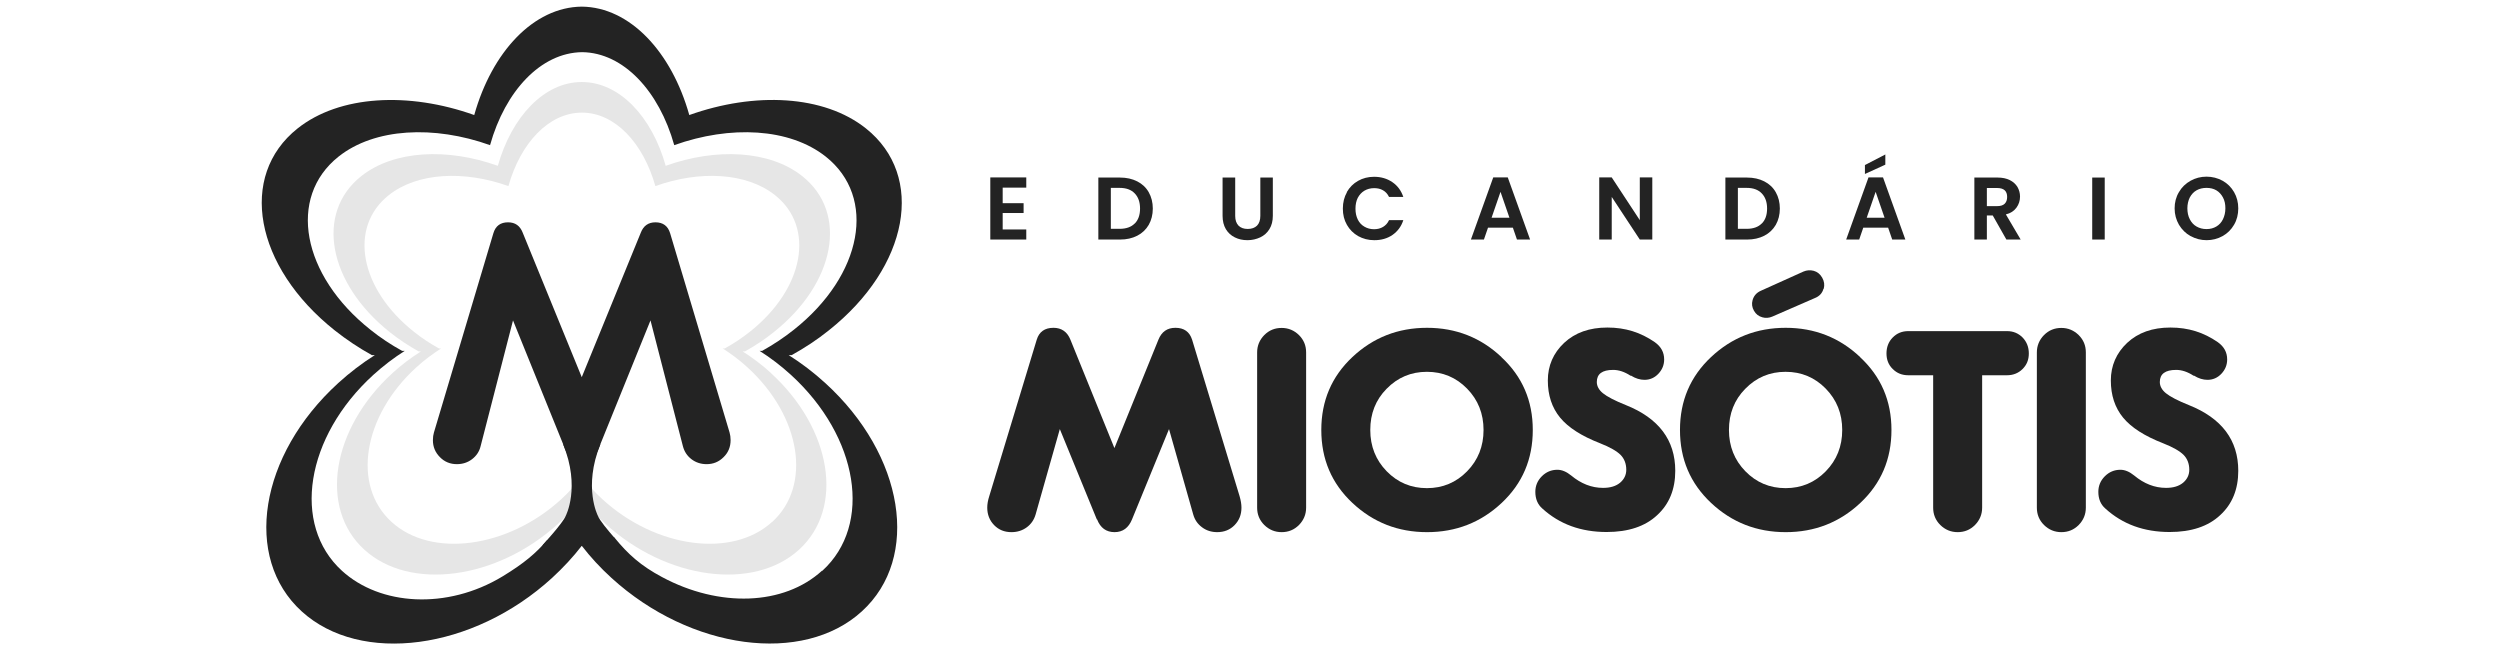 <?xml version="1.0" encoding="UTF-8"?>
<svg id="Layer_1" data-name="Layer 1" xmlns="http://www.w3.org/2000/svg" viewBox="0 0 196 51">
  <defs>
    <style>
      .cls-1, .cls-2 {
        fill-rule: evenodd;
      }

      .cls-1, .cls-2, .cls-3 {
        stroke-width: 0px;
      }

      .cls-1, .cls-3 {
        fill: #232323;
      }

      .cls-2 {
        fill: #e6e6e6;
      }
    </style>
  </defs>
  <g>
    <path class="cls-2" d="M60.44,29.24c-.7-.64-1.45-1.2-2.22-1.69h.18c.78-.43,1.54-.93,2.25-1.5,4.86-3.86,5.87-9.36,2.25-12.24-2.56-2.03-6.75-2.23-10.71-.81-1.08-3.86-3.63-6.57-6.58-6.57s-5.49,2.72-6.58,6.57c-3.96-1.42-8.15-1.22-10.71.81-3.62,2.88-2.61,8.38,2.25,12.24.71.57,1.47,1.06,2.25,1.5h.18c-.77.49-1.52,1.05-2.22,1.69-4.79,4.37-5.79,10.59-2.22,13.85,3.57,3.26,10.39,2.35,15.19-2.02.7-.64,1.32-1.32,1.86-2.02.54.7,1.16,1.38,1.86,2.02,4.79,4.37,11.61,5.28,15.18,2.02,3.57-3.26,2.57-9.48-2.22-13.85ZM60.53,40.92c-3.12,2.85-9.1,2.06-13.29-1.77-.61-.56-1.16-1.15-1.63-1.77-.47.62-1.01,1.21-1.62,1.77-4.19,3.83-10.17,4.62-13.29,1.77-3.13-2.85-2.25-8.3,1.94-12.12.61-.56,1.27-1.05,1.94-1.48h-.16c-.69-.38-1.35-.81-1.97-1.31-4.26-3.38-5.14-8.19-1.97-10.71,2.24-1.78,5.91-1.95,9.38-.71.95-3.38,3.17-5.76,5.76-5.76s4.81,2.38,5.76,5.76c3.46-1.24,7.14-1.07,9.38.71,3.17,2.52,2.29,7.33-1.97,10.71-.62.49-1.28.93-1.97,1.31h-.16c.68.43,1.33.92,1.94,1.48,4.2,3.83,5.07,9.27,1.94,12.12Z"/>
    <path class="cls-1" d="M64.7,30.03c-.91-.83-1.87-1.56-2.87-2.19h.24c1.01-.56,1.99-1.2,2.91-1.94,6.29-4.99,7.59-12.1,2.91-15.83-3.3-2.63-8.73-2.88-13.85-1.05-1.39-4.95-4.65-8.46-8.43-8.5-3.78.04-7.04,3.55-8.43,8.5-5.12-1.83-10.55-1.57-13.85,1.05-4.68,3.72-3.38,10.83,2.91,15.83.92.73,1.9,1.38,2.91,1.94h.24c-1,.63-1.96,1.36-2.87,2.19-6.2,5.65-7.49,13.69-2.87,17.9,4.62,4.21,13.44,3.04,19.63-2.62.87-.8,1.65-1.64,2.33-2.52.68.88,1.45,1.72,2.33,2.52,6.2,5.65,15.02,6.83,19.63,2.62,4.62-4.21,3.33-12.25-2.87-17.9M64.44,44.75c-3,2.73-8.05,2.9-12.54.49-1.65-.88-2.66-1.78-3.74-3.11l-.09.04-.03.02c-.26.09-.56.11-.81-.02-.23-.12-.44-.33-.63-.5-.12-.11-.13-.25-.08-.36l-.15-.04c-.13-.04-.27-.08-.41-.09-.16-.02-.31-.03-.46-.08-.23-.06-.47-.12-.64-.29l-.09-.14-.14.17-.05.03c-.09.08-.17.17-.26.25-.09.09-.18.17-.26.26l-.03.05h0c.03.09,0,.2-.04.28l-.09.1-.12.06h-.01s-.08.05-.08.05l-.14.06h0s.02,0,.02,0h-.02c0,.13-.06.24-.17.3-.06.07-.15.12-.27.12-.08,0-.15-.03-.2-.07-.88,1.03-1.8,1.82-3.51,2.86-4.36,2.64-9.6,2.29-12.59-.44-3.96-3.61-2.86-10.51,2.46-15.36.78-.71,1.6-1.33,2.46-1.88h-.2c-.87-.48-1.71-1.03-2.49-1.66-5.39-4.28-6.51-10.38-2.5-13.57,2.83-2.25,7.49-2.47,11.88-.9,1.19-4.25,3.98-7.25,7.22-7.29,3.24.04,6.03,3.05,7.22,7.29,4.39-1.57,9.04-1.35,11.88.9,4.02,3.19,2.9,9.29-2.5,13.57-.79.63-1.63,1.18-2.49,1.66h-.2c.86.54,1.68,1.17,2.46,1.88,5.31,4.85,6.42,11.75,2.46,15.36"/>
    <path class="cls-3" d="M44.46,35.59l-4.24-10.47-2.54,9.86c-.1.42-.33.76-.67,1.02-.34.26-.74.39-1.19.39-.52,0-.97-.18-1.33-.55-.37-.37-.55-.81-.55-1.33,0-.23.03-.43.08-.6l4.66-15.62c.17-.58.56-.86,1.15-.86.56,0,.94.27,1.15.81l4.63,11.33,4.63-11.33c.21-.54.59-.81,1.15-.81.59,0,.98.29,1.15.86l4.66,15.62c.05.17.08.38.08.6,0,.52-.18.97-.55,1.33-.37.37-.81.55-1.33.55-.45,0-.85-.13-1.19-.39-.34-.26-.56-.6-.67-1.02l-2.54-9.86-4.24,10.47c-.21.52-.59.79-1.15.79s-.94-.26-1.15-.79"/>
    <path class="cls-1" d="M42.51,42.77s1.63-1.77,1.84-2.32c0,0,1.18-2.23-.2-5.62h1.46v7.94h-3.11Z"/>
    <path class="cls-1" d="M48.11,42.49c-.03-.11-.01-.24.06-.33-.49-.56-1.16-1.36-1.29-1.71,0,0-1.18-2.23.19-5.62h-1.94v7.94h3.09c-.08-.07-.11-.17-.11-.28"/>
  </g>
  <g>
    <polygon class="cls-3" points="78.61 14.71 78.61 15.93 80.25 15.93 80.25 16.7 78.61 16.7 78.61 17.99 80.46 17.99 80.46 18.78 77.64 18.78 77.64 13.91 80.46 13.91 80.46 14.71 78.61 14.71"/>
    <path class="cls-3" d="M89.16,14.22c.39.2.69.48.9.85.21.37.32.8.32,1.28s-.11.91-.32,1.28c-.21.36-.51.65-.9.85-.39.2-.84.3-1.35.3h-1.7v-4.86h1.7c.51,0,.96.1,1.35.3M88.96,17.53c.28-.28.42-.67.42-1.18s-.14-.9-.42-1.19c-.28-.29-.67-.43-1.18-.43h-.69v3.21h.69c.51,0,.91-.14,1.18-.42"/>
    <path class="cls-3" d="M96.84,13.92v3.01c0,.33.09.58.26.76.17.17.41.26.72.26s.56-.09.73-.26c.17-.17.26-.43.26-.76v-3.01h.98v3c0,.41-.09.76-.27,1.05-.18.29-.42.5-.72.64-.3.14-.63.22-1,.22s-.69-.07-.99-.22c-.29-.14-.53-.36-.7-.64-.17-.29-.26-.63-.26-1.05v-3h.98Z"/>
    <path class="cls-3" d="M105.59,15.06c.22-.38.51-.67.88-.88.37-.21.79-.32,1.26-.32.54,0,1.02.14,1.43.42.41.28.69.66.86,1.16h-1.12c-.11-.23-.27-.41-.47-.52-.2-.12-.44-.17-.7-.17-.28,0-.54.07-.76.2-.22.13-.39.32-.52.56-.12.24-.18.52-.18.85s.06.6.18.85c.12.24.29.43.52.56.22.13.47.2.76.2.26,0,.5-.06.7-.18.2-.12.36-.29.47-.53h1.12c-.16.5-.45.88-.85,1.16-.41.28-.88.41-1.43.41-.46,0-.88-.11-1.26-.32-.37-.21-.67-.51-.88-.88-.22-.38-.32-.8-.32-1.28s.11-.91.32-1.28"/>
    <path class="cls-3" d="M118.6,17.85h-1.94l-.32.93h-1.02l1.75-4.87h1.14l1.75,4.87h-1.03l-.32-.93ZM118.34,17.07l-.7-2.03-.7,2.03h1.41Z"/>
    <polygon class="cls-3" points="129.54 18.78 128.56 18.78 126.36 15.44 126.36 18.78 125.38 18.78 125.38 13.91 126.36 13.91 128.56 17.26 128.56 13.91 129.54 13.91 129.54 18.78"/>
    <path class="cls-3" d="M138.32,14.22c.39.2.69.48.9.85.21.37.32.8.32,1.28s-.11.91-.32,1.28c-.21.36-.51.65-.9.85-.39.2-.84.3-1.35.3h-1.7v-4.86h1.7c.51,0,.96.1,1.35.3M138.12,17.53c.28-.28.42-.67.42-1.18s-.14-.9-.42-1.19c-.28-.29-.67-.43-1.18-.43h-.69v3.21h.69c.51,0,.91-.14,1.18-.42"/>
    <path class="cls-3" d="M148.02,17.85h-1.94l-.32.93h-1.02l1.75-4.87h1.14l1.75,4.87h-1.03l-.32-.93ZM147.81,12.91l-1.6.73v-.7l1.6-.83v.79ZM147.75,17.07l-.7-2.03-.7,2.03h1.41Z"/>
    <path class="cls-3" d="M157.3,18.78l-1.07-1.89h-.46v1.89h-.98v-4.86h1.82c.38,0,.7.07.96.2s.46.31.6.54c.13.23.2.48.2.75,0,.32-.09.61-.28.87-.19.26-.46.44-.83.53l1.16,1.97h-1.13ZM155.77,16.16h.81c.26,0,.46-.06.59-.19.13-.13.19-.31.19-.53s-.06-.4-.19-.52c-.13-.12-.33-.18-.59-.18h-.81v1.43Z"/>
    <rect class="cls-3" x="164.03" y="13.92" width=".98" height="4.86"/>
    <path class="cls-3" d="M171.74,18.51c-.38-.21-.68-.51-.91-.89-.22-.38-.34-.81-.34-1.28s.11-.9.34-1.28c.22-.38.52-.67.91-.89.38-.21.8-.32,1.25-.32s.88.11,1.26.32c.38.21.68.51.9.89.22.38.33.81.33,1.28s-.11.91-.33,1.28c-.22.38-.52.68-.9.89-.38.21-.8.32-1.25.32s-.87-.11-1.25-.32M173.76,17.76c.22-.13.4-.32.52-.57.12-.25.19-.53.19-.86s-.06-.61-.19-.85c-.13-.24-.3-.43-.52-.56-.22-.13-.48-.19-.77-.19s-.55.06-.78.19c-.23.13-.4.32-.53.56-.12.24-.19.53-.19.85s.06.61.19.86c.13.25.3.44.53.57.23.13.48.2.78.2s.55-.07.77-.2"/>
    <path class="cls-3" d="M85.99,40.72l-2.9-7.08-1.9,6.7c-.12.41-.35.75-.69,1-.34.25-.74.38-1.2.38-.55,0-1-.18-1.36-.55-.36-.37-.54-.83-.54-1.37,0-.27.05-.57.16-.91l3.72-12.26c.19-.62.63-.93,1.31-.93.63,0,1.08.31,1.33.93l3.45,8.5,3.45-8.5c.25-.62.69-.93,1.33-.93.68,0,1.11.31,1.31.93l3.72,12.26c.1.34.15.64.15.91,0,.55-.18,1-.54,1.37-.36.37-.82.55-1.36.55-.46,0-.86-.13-1.19-.38-.34-.25-.57-.58-.69-1l-1.9-6.7-2.9,7.08c-.27.66-.72,1-1.37,1s-1.11-.33-1.37-1"/>
    <path class="cls-3" d="M102.4,27.63v12.17c0,.53-.19.98-.56,1.36-.38.38-.83.56-1.36.56s-.98-.19-1.36-.56c-.38-.38-.56-.83-.56-1.36v-12.17c0-.53.19-.98.56-1.36.38-.38.83-.56,1.36-.56s.98.19,1.36.56c.38.38.56.83.56,1.36"/>
    <path class="cls-3" d="M117.71,28c1.64,1.52,2.46,3.42,2.46,5.71s-.81,4.19-2.44,5.72c-1.63,1.53-3.58,2.29-5.85,2.29s-4.22-.76-5.85-2.29c-1.63-1.53-2.44-3.43-2.44-5.72s.81-4.19,2.44-5.72c1.63-1.53,3.58-2.29,5.85-2.29s4.22.77,5.84,2.3M108.71,30.48c-.86.87-1.28,1.95-1.28,3.23s.43,2.36,1.29,3.24c.86.88,1.91,1.32,3.15,1.32s2.29-.44,3.15-1.32c.86-.88,1.29-1.96,1.29-3.24s-.43-2.36-1.29-3.24c-.86-.88-1.91-1.32-3.15-1.32s-2.29.44-3.16,1.33"/>
    <path class="cls-3" d="M127.84,29.46c-.47-.31-.93-.46-1.37-.46-.86,0-1.28.32-1.28.95,0,.32.16.62.48.88s.92.58,1.8.93c2.58,1.03,3.87,2.75,3.87,5.15,0,1.45-.47,2.61-1.42,3.48-.94.88-2.26,1.32-3.96,1.32-2.01,0-3.69-.61-5.04-1.84-.37-.32-.55-.76-.55-1.31,0-.47.17-.88.51-1.22s.75-.51,1.22-.51c.35,0,.71.15,1.08.45.77.64,1.6.97,2.5.97.56,0,1-.13,1.33-.4.32-.27.49-.61.49-1.02,0-.47-.15-.86-.44-1.16-.3-.3-.83-.61-1.62-.92-1.44-.56-2.49-1.23-3.13-2.01-.64-.78-.96-1.75-.96-2.91s.43-2.15,1.28-2.95c.86-.8,1.98-1.2,3.39-1.2s2.61.38,3.72,1.15c.49.35.73.8.73,1.35,0,.43-.15.8-.45,1.12-.3.32-.67.48-1.09.48-.35,0-.71-.11-1.06-.33"/>
    <path class="cls-3" d="M145.83,28c1.64,1.52,2.46,3.42,2.46,5.71s-.81,4.19-2.44,5.72c-1.63,1.53-3.58,2.29-5.85,2.29s-4.22-.76-5.85-2.29c-1.63-1.53-2.44-3.43-2.44-5.72s.81-4.19,2.44-5.72c1.63-1.53,3.58-2.29,5.85-2.29s4.22.77,5.84,2.3M136.83,30.48c-.86.87-1.28,1.95-1.28,3.23s.43,2.36,1.29,3.24c.86.88,1.91,1.32,3.15,1.32s2.29-.44,3.15-1.32c.86-.88,1.29-1.96,1.29-3.24s-.43-2.36-1.29-3.24c-.86-.88-1.91-1.32-3.15-1.32s-2.29.44-3.16,1.33"/>
    <path class="cls-3" d="M151.56,29.42h-1.95c-.49,0-.89-.16-1.22-.49-.33-.32-.49-.73-.49-1.22s.16-.92.49-1.25c.32-.33.73-.5,1.22-.5h7.74c.49,0,.89.17,1.22.5.32.33.49.75.49,1.25s-.16.89-.49,1.22c-.32.32-.73.49-1.22.49h-1.95v10.38c0,.53-.19.98-.56,1.36-.38.38-.83.56-1.36.56s-.98-.19-1.36-.56c-.38-.38-.56-.83-.56-1.36v-10.38Z"/>
    <path class="cls-3" d="M163.53,27.63v12.17c0,.53-.19.98-.56,1.36-.38.38-.83.56-1.36.56s-.98-.19-1.36-.56c-.38-.38-.56-.83-.56-1.36v-12.17c0-.53.19-.98.56-1.36.38-.38.83-.56,1.36-.56s.98.19,1.36.56c.38.38.56.83.56,1.36"/>
    <path class="cls-3" d="M171.98,29.46c-.47-.31-.93-.46-1.37-.46-.86,0-1.28.32-1.28.95,0,.32.16.62.48.88s.92.58,1.8.93c2.58,1.03,3.87,2.75,3.87,5.15,0,1.45-.47,2.61-1.42,3.48-.94.88-2.26,1.32-3.96,1.32-2.01,0-3.69-.61-5.04-1.84-.37-.32-.55-.76-.55-1.31,0-.47.17-.88.51-1.22s.75-.51,1.22-.51c.35,0,.71.15,1.08.45.77.64,1.6.97,2.5.97.56,0,1-.13,1.33-.4.32-.27.49-.61.49-1.02,0-.47-.15-.86-.44-1.16-.3-.3-.83-.61-1.62-.92-1.44-.56-2.49-1.23-3.13-2.01-.64-.78-.96-1.75-.96-2.91s.43-2.15,1.28-2.95c.86-.8,1.98-1.2,3.39-1.2s2.61.38,3.72,1.15c.49.35.73.8.73,1.35,0,.43-.15.8-.45,1.12-.3.32-.67.48-1.09.48-.35,0-.71-.11-1.06-.33"/>
    <path class="cls-3" d="M142.96,22.64c-.09.34-.32.59-.68.73l-3.33,1.45c-.26.11-.52.13-.77.06-.3-.08-.52-.25-.67-.52-.15-.26-.19-.54-.11-.82.09-.34.31-.59.64-.74l3.35-1.51c.26-.11.52-.13.8-.06.29.08.51.26.67.54.16.28.2.57.12.87"/>
  </g>
</svg>